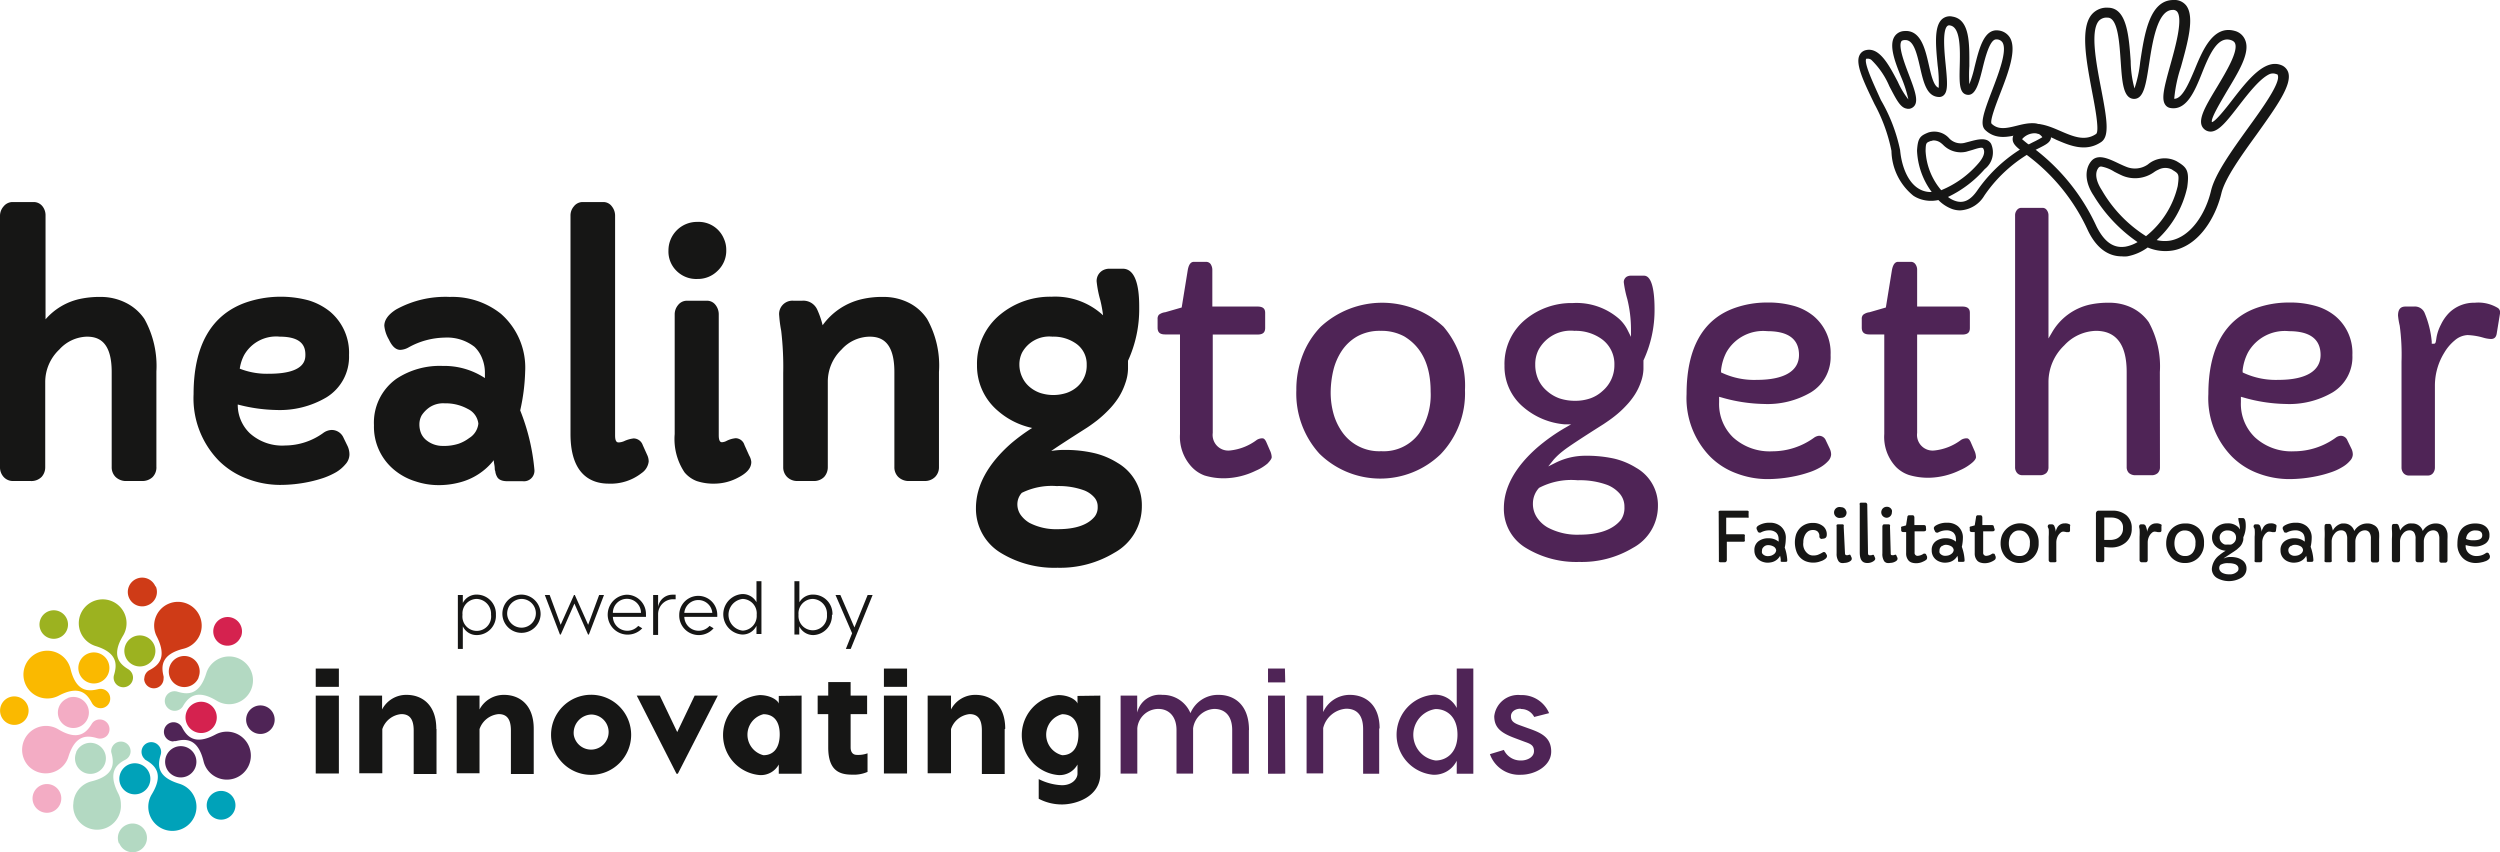 <svg xmlns="http://www.w3.org/2000/svg" data-name="Layer 1" viewBox="0 0 236.59 80.66">
											<defs></defs>
											<g data-name="Layer 2">
												<path fill="#cf3b17" d="M18.8 64.12a1.47 1.47 0 11-.8-1.93 1.47 1.47 0 01.78 1.93"></path>
												<path fill="#9cb220" d="M14.6 61.05a1.47 1.47 0 11-1.92-.81 1.48 1.48 0 011.92.81"></path>
												<path fill="#fab900" d="M9.46 61.86a1.47 1.47 0 11-1.93.78 1.47 1.47 0 011.93-.78"></path>
												<path fill="#f3acc4" d="M6.4 66.06A1.47 1.47 0 115.59 68a1.46 1.46 0 01.81-1.92"></path>
												<path fill="#b3d9c2" d="M7.2 71.19a1.47 1.47 0 11.8 1.94 1.47 1.47 0 01-.78-1.94"></path>
												<path fill="#00a2b9" d="M11.4 74.26a1.48 1.48 0 01.81-1.92 1.47 1.47 0 11-.81 1.92"></path>
												<path fill="#d5224f" d="M19.6 69.26a1.48 1.48 0 11.81-1.92 1.48 1.48 0 01-.81 1.92"></path>
												<path fill="#4F2456" d="M16.54 73.46a1.48 1.48 0 111.93-.79 1.48 1.48 0 01-1.93.79"></path>
												<path fill="#b3d9c2" d="M15.88 67a.92.92 0 001.3 0 .62.62 0 00.14-.18c.47-.79 1.25-1.68 3.18-.51a2.26 2.26 0 10-.42-3.52 2.19 2.19 0 00-.56.93c-.67 2.16-1.84 2-2.72 1.74a.92.92 0 00-.92 1.54"></path>
												<path fill="#cf3b17" d="M13.64 64.22a.92.92 0 101.84 0 .78.78 0 000-.22c-.22-.89-.29-2.07 1.9-2.61a2.25 2.25 0 10-2.53-1.13c1 2 .12 2.72-.69 3.15a.91.91 0 00-.5.81"></path>
												<path fill="#9cb220" d="M8.12 60.58a2.3 2.3 0 00.93.56c2.16.66 2 1.84 1.75 2.71a.9.9 0 00.22.92.92.92 0 001.3 0 .91.91 0 000-1.29.75.75 0 00-.17-.14c-.79-.48-1.67-1.26-.5-3.19a2.26 2.26 0 10-3.53.43"></path>
												<path fill="#fab900" d="M4.55 66.1a2.3 2.3 0 001-.26c2-1.06 2.72-.13 3.15.69a.93.93 0 00.81.49.9.9 0 00.92-.91.91.91 0 00-1.14-.89c-.9.22-2.07.3-2.61-1.89a2.26 2.26 0 10-2.13 2.77"></path>
												<path fill="#f3acc4" d="M2.73 72.53a2.26 2.26 0 003.19 0 2.19 2.19 0 00.56-.93c.67-2.15 1.84-2 2.72-1.74a.93.93 0 00.92-.23.92.92 0 00-1.3-1.3 1.1 1.1 0 00-.14.18c-.47.78-1.25 1.67-3.18.5a2.26 2.26 0 00-2.77 3.52"></path>
												<path fill="#b3d9c2" d="M6.93 76.11a2.26 2.26 0 104.51 0 2.22 2.22 0 00-.27-1.06c-1-2-.12-2.73.69-3.15a.91.91 0 00.5-.8.92.92 0 10-1.84 0 .86.86 0 00.05.23c.22.89.29 2.07-1.9 2.61a2.26 2.26 0 00-1.73 2.19"></path>
												<path fill="#4F2456" d="M16.43 70.13a.79.79 0 00.23 0c.89-.22 2.06-.3 2.6 1.9a2.27 2.27 0 101.12-2.51c-2 1.06-2.72.13-3.15-.68a.91.91 0 10-.81 1.33"></path>
												<path fill="#00a2b9" d="M13.68 71.84a.91.91 0 00.19.13c.79.48 1.67 1.26.5 3.19a2.28 2.28 0 102.57-1c-2.16-.66-2-1.83-1.74-2.71a.9.9 0 00-.21-.92.92.92 0 10-1.3 1.3"></path>
												<path fill="#d5224f" d="M22.8 60.27A1.36 1.36 0 1021 61a1.36 1.36 0 001.78-.72"></path>
												<path fill="#cf3b17" d="M14.71 55.5a1.36 1.36 0 10-.71 1.77 1.35 1.35 0 00.75-1.77"></path>
												<path fill="#9cb220" d="M5.61 57.86a1.35 1.35 0 10.72 1.77 1.35 1.35 0 00-.72-1.77"></path>
												<path fill="#fab900" d="M.85 66a1.35 1.35 0 101.76.75A1.36 1.36 0 00.85 66"></path>
												<path fill="#f3acc4" d="M3.2 75a1.36 1.36 0 101.8-.68 1.36 1.36 0 00-1.8.68"></path>
												<path fill="#b3d9c2" d="M11.29 79.81a1.36 1.36 0 10.71-1.76 1.36 1.36 0 00-.75 1.76"></path>
												<path fill="#4F2456" d="M25.15 69.36a1.35 1.35 0 10-1.76-.75 1.35 1.35 0 001.76.75"></path>
												<path fill="#00a2b9" d="M20.39 77.46a1.36 1.36 0 10-.72-1.78 1.36 1.36 0 00.72 1.78"></path>
												<path fill="#161615" d="M29.88 65h2.19v-1.73h-2.19zm0 8.2h2.19v-7.37h-2.19z"></path>
												<g fill="#161615">
													<path d="M41.31 69v4.25h-2.16v-4.12c0-1.18-.47-1.55-1.17-1.55a2.08 2.08 0 00-1.8 1.42v4.18H34v-7.35h2.16v1.31a2.57 2.57 0 012.33-1.38c1.39 0 2.8.88 2.8 3.21M50.51 69v4.25h-2.16v-4.12c0-1.18-.47-1.55-1.16-1.55A2.1 2.1 0 0045.38 69v4.18h-2.16v-7.35h2.16v1.31a2.59 2.59 0 012.33-1.38c1.4 0 2.8.88 2.8 3.21M59.73 69.55a3.79 3.79 0 11-3.79-3.8 3.79 3.79 0 013.79 3.8m-5.43 0a1.66 1.66 0 101.64-1.93 1.74 1.74 0 00-1.64 1.93"></path>
												</g>
												<path fill="#161615" d="M64.15 73.22h-.13l-3.76-7.39h2.18l1.65 3.45 1.65-3.45h2.19l-3.78 7.39z"></path>
												<g fill="#161615">
													<path d="M75.86 65.83v7.39H73.7v-.87a1.93 1.93 0 01-1.81 1 3.8 3.8 0 010-7.57c1.1 0 1.76.55 1.81.81v-.73zm-2.07 3.68c0-1.43-.72-1.92-1.54-1.92a2 2 0 000 3.88c.82 0 1.54-.52 1.54-2M80.5 67.58v3.15c0 .32.11.71.6.71a2.58 2.58 0 001-.15v1.76a3.26 3.26 0 01-1.47.26c-1.23 0-2.25-.42-2.25-2.58v-3.15h-1v-1.75h1v-1.28h2.12v1.28h1.56v1.75z"></path>
												</g>
												<path fill="#161615" d="M85.84 65h-2.19v-1.73h2.19zm0 8.2h-2.19v-7.37h2.19z"></path>
												<g>
													<path fill="#161615" d="M95.08 69v4.25h-2.16v-4.12c0-1.18-.47-1.55-1.17-1.55A2.08 2.08 0 0090 69v4.18h-2.21v-7.35H90v1.31a2.57 2.57 0 012.33-1.38c1.39 0 2.8.88 2.8 3.21M104.13 65.83v7.39c0 2.17-2.28 2.91-3.63 2.91a4.67 4.67 0 01-2.2-.54v-1.86a5.33 5.33 0 002.2.58c1 0 1.47-.64 1.47-1.09v-.87a1.93 1.93 0 01-1.81 1 3.8 3.8 0 010-7.57c1.1 0 1.76.55 1.81.81v-.73zm-2.07 3.68c0-1.43-.72-1.92-1.54-1.92a2 2 0 000 3.88c.82 0 1.54-.52 1.54-2"></path>
													<path fill="#4F2456" d="M118.19 69.09v4.13h-1.58v-4.13c0-1.33-.67-2-1.7-2a2.12 2.12 0 00-2 1.84v4.28h-1.57v-4.12c0-1.33-.76-2-1.71-2a2 2 0 00-2 1.84v4.28h-1.58v-7.38h1.57v1.61a2.18 2.18 0 012.38-1.68 2.82 2.82 0 012.66 1.73 2.82 2.82 0 012.68-1.73c1.4 0 2.86.87 2.86 3.33"></path>
												</g>
												<path fill="#4F2456" d="M121.63 64.58H120v-1.31h1.6zm0 8.64H120v-7.39h1.6z"></path>
												<g>
													<path fill="#4F2456" d="M130.52 68.94v4.28H129V69c0-1.41-.67-1.93-1.6-1.93a2.41 2.41 0 00-2.18 1.83v4.29h-1.57v-7.36h1.57v1.56a2.75 2.75 0 012.53-1.63c1.42 0 2.81.88 2.81 3.18M139.43 63.27v9.95h-1.57V72a2.38 2.38 0 01-2.23 1.32 3.8 3.8 0 010-7.57 2.3 2.3 0 012.23 1.25v-3.73zm-1.5 6.26c0-1.75-1.06-2.43-2.07-2.43a2.46 2.46 0 000 4.87c1 0 2.07-.71 2.07-2.44M143.9 67.07c-.53 0-.91.3-.91.71s.2.62.8.84l.86.31c1.13.4 2.15.81 2.15 2.19s-1.55 2.2-2.86 2.2a2.93 2.93 0 01-2.94-1.95l1.32-.4a1.74 1.74 0 001.63 1c.6 0 1.22-.32 1.22-.88s-.31-.69-.88-.89l-.88-.33c-1.36-.5-2-1-2-2.09a2.27 2.27 0 012.5-2 2.8 2.8 0 012.69 1.71l-1.41.36a1.37 1.37 0 00-1.25-.75"></path>
													<path fill="#161615" d="M46.47 58.18a1.41 1.41 0 00-1.36-1.5 1.37 1.37 0 00-1.34 1.5 1.36 1.36 0 102.7 0m.46 0a1.82 1.82 0 01-1.78 1.92 1.43 1.43 0 01-1.35-.83v2.14h-.47v-5.1h.47v.75a1.46 1.46 0 011.35-.79 1.82 1.82 0 011.78 1.91M48 58.18a1.36 1.36 0 101.35-1.5 1.39 1.39 0 00-1.35 1.5m3.16 0a1.81 1.81 0 11-1.81-1.91 1.84 1.84 0 011.81 1.91"></path>
												</g>
												<path fill="#161615" d="M55.73 60.05h-.08l-1.29-2.93-1.29 2.93h-.08l-1.43-3.74h.46l1.04 2.82 1.26-2.82h.08l1.26 2.82 1.04-2.82h.46l-1.43 3.74z"></path>
												<g fill="#161615">
													<path d="M58 58h2.66A1.33 1.33 0 0058 58m3.13.19a1.11 1.11 0 010 .19H58a1.36 1.36 0 001.34 1.31 1.37 1.37 0 001.06-.46l.38.23a1.89 1.89 0 11-1.46-3.18 1.83 1.83 0 011.81 1.91M63.94 56.29v.42h-.25a1.42 1.42 0 00-1.41 1.38v2h-.47v-3.78h.47v1.14a1.37 1.37 0 011.41-1.17h.25M64.76 58h2.65a1.33 1.33 0 00-2.65 0m3.12.19v.19h-3.12a1.35 1.35 0 001.33 1.31 1.37 1.37 0 001.06-.46l.38.23a1.85 1.85 0 01-3.25-1.27 1.8 1.8 0 113.6 0M71.61 58.18a1.37 1.37 0 00-1.33-1.5 1.51 1.51 0 000 3 1.39 1.39 0 001.33-1.5m.45-3.18v5h-.47v-.78a1.46 1.46 0 01-1.36.83 1.92 1.92 0 010-3.83 1.48 1.48 0 011.36.77V55zM78.26 58.18a1.4 1.4 0 00-1.35-1.5 1.37 1.37 0 00-1.34 1.5 1.35 1.35 0 102.69 0m.47 0A1.83 1.83 0 0177 60.1a1.46 1.46 0 01-1.36-.83v.78h-.46V55h.47v2a1.47 1.47 0 011.35-.73 1.82 1.82 0 011.78 1.91"></path>
												</g>
												<path fill="#161615" d="M82.58 56.31l-2.07 5.1h-.46l.59-1.48-1.57-3.62h.46l1.33 3.07 1.25-3.07h.47z"></path>
											</g>
											<g data-name="Layer 3">
												<path fill="#161615" d="M193.89 12.45c-.83-1.09-2-.81-3-.56s-1.78.43-2.42-.19c-.17-.29.45-1.89.82-2.85.78-2 1.59-4.17.92-5.29a1.46 1.46 0 00-1.1-.68c-1.36-.17-1.82 1.75-2.24 3.44a10.74 10.74 0 01-.5 1.65 13.58 13.58 0 010-1.71c0-2 .1-4.42-1.6-4.69a1.11 1.11 0 00-1 .26c-.76.71-.57 2.55-.4 4.35a12.11 12.11 0 01.1 2.13c-.47-.14-.71-1.18-.94-2.2-.34-1.48-.76-3.32-2.34-3.17a1.14 1.14 0 00-.91.53c-.51.82 0 2.29.65 3.85a11.76 11.76 0 01.67 2.09 7.88 7.88 0 01-1-1.67c-.81-1.54-1.72-3.29-3-3a.87.87 0 00-.62.48c-.42.83.39 2.51 1.42 4.64a15.78 15.78 0 011.6 4.42 5.59 5.59 0 002.07 4.24 2.81 2.81 0 00.6.3 3.19 3.19 0 001.77.11 3.55 3.55 0 001.3.85 2.31 2.31 0 00.76.13 2.83 2.83 0 002.29-1.4A13.43 13.43 0 01193 14c.61-.31 1-.51 1.09-.91a.8.8 0 00-.2-.64zM185 19a2.24 2.24 0 01-.65-.36 10.78 10.78 0 003.48-2.64 2 2 0 00.6-2.39c-.39-.66-1.27-.42-2.05-.21l-.5.13a1.51 1.51 0 01-1.39-.41 1.89 1.89 0 00-2-.58c-.77.31-1 .51-1.07 1.72a7.06 7.06 0 001.39 3.91 2.17 2.17 0 01-.85-.13c-1.36-.5-2-2.28-2.14-3.83A15.71 15.71 0 00178 9.47c-.66-1.47-1.62-3.47-1.39-3.91h.07a.54.54 0 01.42.11 7.61 7.61 0 011.7 2.49c.6 1.13 1 2 1.6 2.11a.69.69 0 00.56-.07c.72-.42.29-1.55-.31-3.13-.43-1.12-1-2.65-.72-3.14 0-.05.1-.12.3-.14h.08c.75 0 1.05 1.06 1.39 2.55s.65 2.84 1.84 2.84a.62.62 0 00.45-.21c.36-.39.3-1.24.14-2.85-.13-1.28-.31-3.22.15-3.65a.27.27 0 01.27-.06c1 .16.95 2.3.91 3.87s-.05 2.58.71 2.69 1.08-1 1.43-2.41c.26-1.07.7-2.83 1.3-2.83h.1a.66.66 0 01.51.29c.46.77-.35 2.88-1 4.58-.79 2.07-1.18 3.18-.63 3.71 1 .94 2.2.65 3.19.41s1.73-.37 2.21.26c-.12.09-.4.23-.64.36a14.08 14.08 0 00-5.5 4.66c-.68 1-1.37 1.28-2.14 1zm-2.3-5.66h.08a.59.59 0 01.25-.05 1.17 1.17 0 01.58.19 2.38 2.38 0 01.31.26 2.34 2.34 0 002.15.62l.62-.18c.41-.13.93-.3 1-.12.21.36 0 .88-.48 1.42a9.29 9.29 0 01-3.5 2.52 6.2 6.2 0 01-1.48-3.72c.02-.76.05-.77.47-.93z"></path>
												<path fill="#161615" d="M216.56 6.88a1.11 1.11 0 00-.68-.72c-1.58-.62-3.2 1.46-4.64 3.32-.62.81-1.57 2-1.91 2.08-.15-.32.88-2 1.37-2.85 1.1-1.84 2.3-3.71 1.77-4.93a1.45 1.45 0 00-1-.86c-2-.55-3 1.77-3.77 3.65-.58 1.37-1.18 2.78-1.94 2.78a13.26 13.26 0 01.63-3c.65-2.33 1.32-4.74.51-5.82a1.41 1.41 0 00-1.21-.53c-2.27 0-2.75 3.22-3.15 5.86a11.62 11.62 0 01-.54 2.51 10.23 10.23 0 01-.36-2.59c-.17-2.33-.35-5-2.11-5.05a1.87 1.87 0 00-1.56.62c-1.13 1.3-.52 4.45 0 7.24.26 1.35.75 3.86.39 4.09-1.06.72-2.19.23-3.39-.29s-2.8-1.22-4.13 0a1 1 0 00-.37.78c0 .5.47.84 1.21 1.4a18.39 18.39 0 015.93 7.28c.94 1.92 2.17 2.41 3.18 2.41a3 3 0 00.52 0 4.72 4.72 0 001.94-.84 4.29 4.29 0 002.4.28 3.63 3.63 0 00.85-.26c2.06-.87 3.29-3.31 3.72-5.13.33-1.41 1.86-3.54 3.35-5.6 1.86-2.61 3.33-4.65 2.99-5.83zM204.1 22.72a9.48 9.48 0 002.89-5c.23-1.63-.07-1.9-1-2.46a2.46 2.46 0 00-2.72.3 2.14 2.14 0 01-2.06.22c-.21-.08-.42-.18-.64-.28-1-.48-2.06-1-2.68-.23s-.58 2 .24 3.23a14.38 14.38 0 004.16 4.41 3.53 3.53 0 01-1.13.43c-1.14.18-2-.43-2.74-1.88a19.37 19.37 0 00-6.2-7.61 10.61 10.61 0 01-.86-.68l.09-.1a1.6 1.6 0 011.13-.46 5.61 5.61 0 012 .61c1.25.54 2.8 1.22 4.27.22.81-.55.54-2.19 0-5-.47-2.45-1.06-5.5-.22-6.47a1 1 0 01.83-.3c1 0 1.12 2.55 1.24 4.21.13 1.92.24 3.44 1.25 3.48.93 0 1.13-1.34 1.44-3.36s.78-5.06 2.22-5.06a.49.49 0 01.44.18c.54.73-.18 3.32-.65 5-.58 2.08-.87 3.19-.51 3.76a.72.72 0 00.5.34c1.52.27 2.3-1.55 3-3.31s1.47-3.47 2.69-3.13c.31.09.4.23.44.33.3.76-.81 2.63-1.71 4.13-1.16 1.92-2 3.31-1.19 4a.9.9 0 00.67.21c.75-.08 1.51-1.06 2.57-2.43.89-1.15 2-2.58 2.91-3a.82.82 0 01.66 0c.11 0 .13.08.14.13.22.75-1.48 3.11-2.85 5-1.53 2.13-3.11 4.33-3.48 5.91-.49 2.09-1.87 4.35-3.86 4.71a3.29 3.29 0 01-1.28-.05zM198.91 18c-.58-.89-.69-1.67-.3-2.14a.3.3 0 01.25-.1 3.46 3.46 0 011.23.49c.27.14.53.27.78.38a3.09 3.09 0 002.94-.31 2.45 2.45 0 01.49-.28 1.38 1.38 0 011.24 0l.1.07c.54.33.61.37.45 1.5a8.56 8.56 0 01-3 4.74 12.55 12.55 0 01-4.18-4.35zM13.67 30.19a4.57 4.57 0 00-1.77-1.54 5.26 5.26 0 00-2.38-.55 8.85 8.85 0 00-2 .2 6 6 0 00-3.21 1.92V20.4a1.37 1.37 0 00-.3-.89 1.06 1.06 0 00-.83-.39h-2a1.09 1.09 0 00-.82.39 1.36 1.36 0 00-.36.89v23.8a1.35 1.35 0 00.33.92 1.17 1.17 0 00.93.4h1.61a1.36 1.36 0 001.07-.39 1.35 1.35 0 00.34-.93v-8.05a4.23 4.23 0 011.33-3.07 3.65 3.65 0 012.6-1.22c1 0 2.36.34 2.36 3.34v9a1.29 1.29 0 00.36.93 1.43 1.43 0 001.08.39h1.42a1.4 1.4 0 001-.36 1.3 1.3 0 00.37-1v-9a9.16 9.16 0 00-1.13-4.97zM32.91 42.25l-.4-.82a1.22 1.22 0 00-1.13-.74 1.45 1.45 0 00-.81.3A6.22 6.22 0 0127 42.16 4.58 4.58 0 0123.64 41a3.72 3.72 0 01-1.14-2.72 15.24 15.24 0 003.65.52 8.66 8.66 0 004.75-1.2 4.49 4.49 0 002.13-4 5.08 5.08 0 00-1.81-4.12 6 6 0 00-2-1.05 10.21 10.21 0 00-5.9.18c-3.3 1.14-5 4.07-5 8.69a8.45 8.45 0 002.41 6.32 7.5 7.5 0 002.67 1.69 8.72 8.72 0 003.05.58 13.24 13.24 0 002.85-.3 12 12 0 001.34-.37 7.2 7.2 0 001.18-.54 3.49 3.49 0 00.86-.73 1.41 1.41 0 00.39-.92 1.92 1.92 0 00-.16-.78zm-10.22-7.36a4 4 0 01.41-1.28 3.48 3.48 0 013.38-1.75c2.17 0 2.42 1 2.42 1.7 0 .45 0 1.81-3.44 1.81a7 7 0 01-2.77-.48zM49.23 38.84a18.7 18.7 0 00.47-3.7 6.77 6.77 0 00-2.29-5.44 7.37 7.37 0 00-4.84-1.6 9.63 9.63 0 00-5.07 1.18c-.75.47-1.13 1-1.13 1.55a3.17 3.17 0 00.42 1.28c.12.24.46 1 1.09 1a1.71 1.71 0 00.78-.23 7.25 7.25 0 013.42-.93 4.21 4.21 0 012.82.87 3 3 0 01.73 1.1 3.58 3.58 0 01.26 1.34v.52a7 7 0 00-4-1.15 7.43 7.43 0 00-4.38 1.22 5.09 5.09 0 00-2.12 4.39 5.29 5.29 0 001.92 4.23 5.82 5.82 0 002 1.08 6.86 6.86 0 002.17.36 7.72 7.72 0 002-.25 6 6 0 003.25-2.11c0 .21.06.42.08.62s0 .3.06.41a1.35 1.35 0 00.17.54c.22.42.81.42 1 .42h1.41a1 1 0 001.12-1.13 19.77 19.77 0 00-1.34-5.57zm-9.32.46a2.8 2.8 0 01.75-.76 2.34 2.34 0 011.43-.37 4.32 4.32 0 012.18.53 1.76 1.76 0 011 1.39 1.82 1.82 0 01-.86 1.36 3.67 3.67 0 01-1 .54 4.49 4.49 0 01-1.51.21 2.44 2.44 0 01-1.55-.54 1.7 1.7 0 01-.49-.63 2.21 2.21 0 01-.17-.89 1.74 1.74 0 01.22-.84zM61.28 43.13l-.45-1a.93.93 0 00-.86-.64 2.92 2.92 0 00-.93.27 1.52 1.52 0 01-.47.11c-.13 0-.36 0-.36-.66V20.43a1.39 1.39 0 00-.3-.89 1 1 0 00-.83-.42h-1.94a1.05 1.05 0 00-.83.41 1.31 1.31 0 00-.32.9v20.65c0 3.88 2 4.69 3.61 4.69a4.73 4.73 0 003.12-1 1.54 1.54 0 00.67-1.09 1.45 1.45 0 00-.11-.55z"></path>
												<g fill="#161615">
													<path d="M66 26.4a2.64 2.64 0 001.92-.78 2.6 2.6 0 00.81-1.95 2.53 2.53 0 00-.22-1.07A2.58 2.58 0 0066 21a2.7 2.7 0 00-2.74 2.71 2.56 2.56 0 00.74 1.9 2.63 2.63 0 002 .79zM70.9 43.11l-.45-1a.89.89 0 00-.82-.64 2.39 2.39 0 00-.92.28 1.08 1.08 0 01-.37.1c-.1 0-.32 0-.32-.66V29.78a1.43 1.43 0 00-.29-.9 1 1 0 00-.84-.42H65a1.05 1.05 0 00-.83.41 1.37 1.37 0 00-.32.91v11.3a5.67 5.67 0 00.93 3.62 2.77 2.77 0 001.17.83 5.05 5.05 0 001.71.24 4.8 4.8 0 002.17-.56c.85-.43 1.27-.91 1.27-1.49a1.44 1.44 0 00-.2-.61z"></path>
												</g>
												<path fill="#161615" d="M87.74 30.19A4.47 4.47 0 0086 28.65a5.29 5.29 0 00-2.4-.55 8.47 8.47 0 00-2.12.23 6.31 6.31 0 00-3.63 2.45 8.14 8.14 0 00-.52-1.5 1.44 1.44 0 00-1.43-.82h-.8a1.26 1.26 0 00-1.36 1.41 12 12 0 00.19 1.44 29.17 29.17 0 01.19 4v8.89a1.29 1.29 0 00.36.93 1.34 1.34 0 001 .39H77a1.33 1.33 0 001-.39 1.38 1.38 0 00.34-.93v-8.05a4.2 4.2 0 011.3-3.07 3.63 3.63 0 012.64-1.22c1 0 2.36.34 2.36 3.34v9a1.29 1.29 0 00.36.93 1.43 1.43 0 001.08.39h1.42a1.36 1.36 0 001-.39 1.29 1.29 0 00.36-.93v-9a9 9 0 00-1.12-5.01zM105.77 43.81a7.34 7.34 0 00-2.26-.94 12 12 0 00-2.81-.29 7.09 7.09 0 00-1.22.1c.63-.44 1.7-1.13 3.19-2.08.39-.24.77-.52 1.15-.81a11.33 11.33 0 001.1-1 7.51 7.51 0 00.93-1.16 6.22 6.22 0 00.65-1.38 4.21 4.21 0 00.25-1.33v-.78a11.71 11.71 0 001.06-5c0-.92 0-3.71-1.56-3.71H105a1.3 1.3 0 00-.68.18 1.19 1.19 0 00-.37.37 1.17 1.17 0 00-.17.64 10.13 10.13 0 00.35 1.79 12.31 12.31 0 01.26 1.43l-.12-.11a6.66 6.66 0 00-4.76-1.65 7.43 7.43 0 00-4.82 1.66 6 6 0 00-2.23 4.81 5.58 5.58 0 002 4.35 7.2 7.2 0 003.22 1.6 17.76 17.76 0 00-2 1.47c-2.2 1.94-3.32 4-3.32 6.12a4.87 4.87 0 002.38 4.25 9.7 9.7 0 005.34 1.39 9.92 9.92 0 005.38-1.42 5 5 0 002.6-4.41 4.62 4.62 0 00-2.29-4.09zM100 46a7 7 0 012.61.41 2.49 2.49 0 01.93.64 1.29 1.29 0 01.34.92 1.42 1.42 0 01-.27.9c-.64.8-1.82 1.21-3.51 1.21a5.48 5.48 0 01-2.68-.6 2.72 2.72 0 01-.84-.77 1.76 1.76 0 01-.3-1 1.61 1.61 0 01.42-1.07A6.4 6.4 0 01100 46zm-3.53-11.48a2.55 2.55 0 01.25-1.14 2.93 2.93 0 012.88-1.52 3.71 3.71 0 012.24.66 2.36 2.36 0 011 2 2.66 2.66 0 01-.89 2.08 3 3 0 01-1 .58 4.05 4.05 0 01-2.53 0 3.13 3.13 0 01-1-.58 2.62 2.62 0 01-.68-.9 2.81 2.81 0 01-.27-1.18z"></path>
												<path fill="#4F2456" d="M120.35 43.26a1.68 1.68 0 00-.18-.66l-.33-.76c-.16-.36-.32-.36-.38-.36a1 1 0 00-.52.15 5.09 5.09 0 01-2.52 1 1.48 1.48 0 01-1.65-1.66v-9.31H119c.51 0 .73-.19.73-.63v-1.41c0-.3-.09-.61-.73-.61h-4.27v-3.45a1 1 0 00-.17-.58.53.53 0 00-.41-.2H113c-.12 0-.47 0-.6.81l-.57 3.51-1.56.45a1.19 1.19 0 00-.6.24.58.58 0 00-.12.4V31c0 .45.21.65.72.65h1.4v9.42a4.18 4.18 0 001.11 3.12A3.16 3.16 0 00114 45a6.21 6.21 0 002 .26 7 7 0 002.83-.71 4.37 4.37 0 001.12-.68c.26-.27.4-.47.4-.61zM136.61 30.92a8.57 8.57 0 00-11.62 0 8 8 0 00-1.69 2.63 9 9 0 00-.62 3.38 8.47 8.47 0 002.18 6 8.22 8.22 0 0011.48.05 8.33 8.33 0 002.3-6.07 8.59 8.59 0 00-2.03-5.99zM134.31 41a4.15 4.15 0 01-3.59 1.7 4.28 4.28 0 01-3.62-1.7 5.65 5.65 0 01-.88-1.77 7.45 7.45 0 01-.29-2.07 9.36 9.36 0 01.25-2.11 5.81 5.81 0 01.82-1.88 4.33 4.33 0 011.47-1.35 4.39 4.39 0 012.2-.51 4.49 4.49 0 012.23.53c1.65 1 2.49 2.72 2.49 5.22a6.56 6.56 0 01-1.08 3.94zM156.9 47.92a4.06 4.06 0 00-2.06-3.65 7 7 0 00-2.09-.87 12 12 0 00-2.68-.27 6.32 6.32 0 00-2.81.64l-.74.37.52-.65a6.62 6.62 0 01.9-.83c.42-.34 1.66-1.16 3.81-2.52.36-.24.74-.5 1.1-.79a9.12 9.12 0 001-.92 6.91 6.91 0 00.86-1.08 5.61 5.61 0 00.6-1.26 4 4 0 00.22-1.15v-.83a11.25 11.25 0 001.05-4.86c0-1.44-.18-3.16-1-3.16h-1.24a.77.77 0 00-.4.1.61.61 0 00-.19.2.57.57 0 00-.08.34 10.3 10.3 0 00.33 1.57 12.06 12.06 0 01.35 2.8v.78l-.35-.7a3.65 3.65 0 00-.77-1 6.13 6.13 0 00-4.38-1.5 6.86 6.86 0 00-4.47 1.54 5.42 5.42 0 00-2 4.38 5 5 0 001.8 3.94 6.85 6.85 0 003.92 1.62h.58l-.5.29a17.57 17.57 0 00-2.73 1.93c-2.08 1.84-3.13 3.76-3.13 5.71a4.29 4.29 0 002.13 3.79 9.16 9.16 0 005 1.3 9.4 9.4 0 005.08-1.33 4.49 4.49 0 002.37-3.93zm-9.29-10.21a3.6 3.6 0 01-1.21-.71 3.1 3.1 0 01-.82-1.08 3.4 3.4 0 01-.29-1.42 3 3 0 01.31-1.39 3.45 3.45 0 013.4-1.8 4.23 4.23 0 012.57.77 2.91 2.91 0 011.21 2.45 3.2 3.2 0 01-1.12 2.47 3.34 3.34 0 01-1.16.7 4.33 4.33 0 01-1.43.23 4.65 4.65 0 01-1.46-.22zm5.8 11.47c-.75.94-2.08 1.42-3.94 1.42a5.92 5.92 0 01-3-.68 3 3 0 01-1-.92 2.31 2.31 0 01-.4-1.37 2.18 2.18 0 01.58-1.46 6.59 6.59 0 013.66-.72 7.5 7.5 0 012.82.45 3.07 3.07 0 011.13.79 1.87 1.87 0 01.47 1.28 2 2 0 01-.32 1.21zM172.31 44.2a3.17 3.17 0 00.73-.6 1 1 0 00.25-.57 1.3 1.3 0 00-.12-.55l-.38-.8a.69.69 0 00-.65-.44 1 1 0 00-.49.2 6.74 6.74 0 01-3.92 1.27 5.14 5.14 0 01-3.73-1.33 4.4 4.4 0 01-1.31-3.32v-.51l.22.06a15.3 15.3 0 004 .62 8.12 8.12 0 004.45-1.09 3.91 3.91 0 001.88-3.54 4.53 4.53 0 00-1.61-3.69 5.17 5.17 0 00-1.82-.95 8.94 8.94 0 00-2.6-.33 9.12 9.12 0 00-3 .5c-3.05 1.06-4.6 3.81-4.6 8.17a7.94 7.94 0 002.25 5.93 6.86 6.86 0 002.48 1.57 8.26 8.26 0 002.85.54 12.86 12.86 0 002.74-.29 10.82 10.82 0 001.27-.35 5.41 5.41 0 001.11-.5zm-9.44-9.11a4.75 4.75 0 01.51-1.75 4 4 0 013.87-2c2 0 3 .76 3 2.25s-1.34 2.36-4 2.36a7.2 7.2 0 01-3.25-.65l-.12-.05zM187 43.26a1.64 1.64 0 00-.17-.66l-.33-.76c-.16-.36-.32-.36-.38-.36a1 1 0 00-.53.15 5.06 5.06 0 01-2.51 1 1.48 1.48 0 01-1.65-1.66v-9.31h4.27c.64 0 .72-.32.72-.63v-1.41c0-.28-.08-.61-.72-.61h-4.27v-3.45a.89.89 0 00-.18-.58.51.51 0 00-.4-.2h-1.21c-.11 0-.46 0-.6.81l-.57 3.51-1.55.45a1.19 1.19 0 00-.6.24.54.54 0 00-.13.4V31c0 .45.22.65.73.65h1.4v9.42a4.14 4.14 0 001.11 3.12 3.12 3.12 0 001.22.76 6.32 6.32 0 002 .26 7 7 0 002.83-.71 4.56 4.56 0 001.12-.68c.27-.22.4-.42.4-.56zM204.4 35.21a8.66 8.66 0 00-1.05-4.72 4.22 4.22 0 00-1.57-1.35 4.83 4.83 0 00-2.13-.49 8.32 8.32 0 00-1.9.18 5.52 5.52 0 00-3.55 2.62l-.34.58V20.4a.82.82 0 00-.17-.53.48.48 0 00-.41-.2h-2a.52.52 0 00-.4.2.77.77 0 00-.18.53v23.8a.81.81 0 00.19.56.64.64 0 00.52.21H193a.87.87 0 00.66-.21.77.77 0 00.2-.56v-8.05a4.79 4.79 0 011.49-3.46 4.23 4.23 0 013-1.38c1.93 0 2.91 1.31 2.91 3.89v9a.78.78 0 00.21.56.92.92 0 00.68.21h1.42a.84.84 0 00.63-.2.77.77 0 00.21-.57zM221.67 44.2a2.79 2.79 0 00.73-.6.91.91 0 00.26-.57 1.26 1.26 0 00-.12-.55l-.39-.8a.68.68 0 00-.64-.44.92.92 0 00-.49.2 6.77 6.77 0 01-3.93 1.27 5.11 5.11 0 01-3.7-1.33 4.4 4.4 0 01-1.32-3.32v-.51l.22.06a15.24 15.24 0 004 .62 8.12 8.12 0 004.45-1.09 3.91 3.91 0 001.88-3.54 4.53 4.53 0 00-1.62-3.69 5.14 5.14 0 00-1.83-.95 8.87 8.87 0 00-2.59-.33 9.23 9.23 0 00-3 .5c-3 1.06-4.59 3.81-4.59 8.17a7.9 7.9 0 002.25 5.93 6.91 6.91 0 002.47 1.57 8.36 8.36 0 002.86.54 12.86 12.86 0 002.74-.29 10.82 10.82 0 001.27-.35 5.07 5.07 0 001.09-.5zm-9.44-9.11a4.75 4.75 0 01.52-1.75 4 4 0 013.86-2c2 0 3 .76 3 2.25s-1.34 2.36-4 2.36a7.28 7.28 0 01-3.26-.65l-.11-.05zM236.59 29.67a.51.51 0 00-.18-.51 3.57 3.57 0 00-2.21-.51 3.37 3.37 0 00-2.39.92 4.09 4.09 0 00-.81 1.15 4.17 4.17 0 00-.41 1.16c-.08.55-.09.65-.27.65h-.19v-.21a9.25 9.25 0 00-.68-2.72 1 1 0 00-1-.59h-.78c-.34 0-.73.1-.73.86a6.94 6.94 0 00.16.95 20.51 20.51 0 01.17 3.41v10a.82.82 0 00.2.56.67.67 0 00.56.21h1.68a.62.62 0 00.53-.21.86.86 0 00.19-.56v-7.72a5.92 5.92 0 01.88-3.12 4.41 4.41 0 011-1.18 2 2 0 011.21-.5 6.19 6.19 0 011.47.24 3 3 0 00.73.13c.24 0 .51-.07.57-.58z"></path>
												<g fill="#161615">
													<path d="M162.65 48.54a.25.25 0 010-.15.18.18 0 01.13-.06h2.58a.14.14 0 01.12.06.16.16 0 010 .12v.35a.2.2 0 010 .13.17.17 0 01-.12 0h-2v1.57H165a.14.14 0 01.12.06.18.18 0 010 .13v.34a.16.16 0 010 .12.14.14 0 01-.12.06h-1.58V53a.2.2 0 01-.06.15.14.14 0 01-.12.06h-.44a.18.18 0 01-.13-.06.25.25 0 010-.15zM169.14 53c0 .11 0 .17-.16.17h-.31c-.08 0-.13 0-.15-.05a.16.16 0 010-.09v-.1a2.33 2.33 0 00-.06-.33 1.21 1.21 0 01-.77.6 1.86 1.86 0 01-.42.05 1.42 1.42 0 01-.45-.08 1.2 1.2 0 01-.4-.22 1.08 1.08 0 01-.39-.86 1 1 0 01.43-.9 1.54 1.54 0 01.92-.25 1.45 1.45 0 01.94.32 2.1 2.1 0 000-.27 1 1 0 00-.06-.32.75.75 0 00-.18-.27 1 1 0 00-.68-.21 1.66 1.66 0 00-.78.21.27.27 0 01-.14 0s-.11 0-.16-.17a.6.6 0 01-.09-.24q0-.15.21-.27a2 2 0 011.07-.25 1.53 1.53 0 011 .33A1.4 1.4 0 01169 51a4 4 0 01-.1.82 4.28 4.28 0 01.24 1.18zM167 51.68a.84.84 0 00-.19.19.44.44 0 00-.06.23.59.59 0 000 .23.4.4 0 00.13.16.64.64 0 00.39.14 1.2 1.2 0 00.36-.05.92.92 0 00.24-.13.51.51 0 00.22-.36.47.47 0 00-.27-.38 1 1 0 00-.51-.12.6.6 0 00-.31.09zM172.44 51a.23.23 0 01-.26-.26.58.58 0 00-.18-.45.64.64 0 00-.42-.13.81.81 0 00-.43.1.93.93 0 00-.28.28 1.43 1.43 0 00-.21.79 1.14 1.14 0 00.53 1.14.82.82 0 00.42.1 1.35 1.35 0 00.38-.05 2.26 2.26 0 00.26-.11l.21-.11a.3.3 0 01.14-.06.2.2 0 01.18.11l.07.12a.24.24 0 01.05.16.29.29 0 01-.06.16.63.63 0 01-.17.15 1.36 1.36 0 01-.24.13l-.29.1a2 2 0 01-1.27-.06 1.55 1.55 0 01-.89-1 2.56 2.56 0 010-1.55 1.78 1.78 0 01.36-.58 1.64 1.64 0 011.24-.49 1.44 1.44 0 011 .35 1 1 0 01.3.76c0 .25-.13.38-.4.38zM174.23 49a.52.52 0 110-1 .48.48 0 01.47.32.42.42 0 01.05.2.51.51 0 01-.16.37.49.49 0 01-.36.11zm.37 3.32c0 .15.05.22.15.22h.11l.17-.05c.05 0 .08 0 .11.09l.1.22a.44.44 0 010 .1c0 .09-.08.18-.23.26a1.06 1.06 0 01-.44.11.86.86 0 01-.35 0 .48.48 0 01-.22-.15 1.23 1.23 0 01-.19-.75v-2.54a.25.25 0 010-.15.18.18 0 01.13-.06h.42a.14.14 0 01.12.06.25.25 0 010 .15zM176.78 52.33c0 .15.05.22.16.22h.13l.18-.05a.11.11 0 01.11.09l.1.23a.31.31 0 010 .08q0 .08-.12.18a1 1 0 01-.63.2c-.48 0-.71-.31-.71-1v-4.5a.2.2 0 010-.15.14.14 0 01.12-.06h.42a.14.14 0 01.12.06.2.2 0 01.05.15zM178.56 49a.53.53 0 01-.37-.15.52.52 0 01.37-.89.49.49 0 01.48.32.42.42 0 010 .2.5.5 0 01-.15.37.51.51 0 01-.33.15zm.37 3.32c0 .15 0 .22.15.22h.12l.17-.05a.11.11 0 01.1.09l.1.22a.22.22 0 010 .1c0 .09-.08.18-.24.26a1 1 0 01-.44.11.81.81 0 01-.34 0 .51.51 0 01-.23-.15 1.23 1.23 0 01-.18-.75v-2.54a.25.25 0 01.05-.15.14.14 0 01.12-.06h.43a.17.17 0 01.12.06.24.24 0 010 .15zM182.28 50.1c0 .12-.07.18-.2.18h-.89v2a.28.28 0 00.32.32 1.06 1.06 0 00.53-.2.23.23 0 01.14 0s.08 0 .11.1l.08.17a.62.62 0 010 .16.22.22 0 01-.1.16 1 1 0 01-.26.15 1.47 1.47 0 01-.63.16 1.38 1.38 0 01-.46-.06.73.73 0 01-.28-.17 1 1 0 01-.25-.72v-2h-.27c-.13 0-.2-.06-.2-.18v-.18a.16.16 0 010-.12.21.21 0 01.15-.06l.31-.09.12-.75c0-.14.08-.21.18-.21h.32a.14.14 0 01.12.06.25.25 0 01.05.15v.72h.89c.13 0 .2.06.2.17zM185.92 53c0 .11 0 .17-.16.17h-.31c-.08 0-.13 0-.15-.05a.16.16 0 010-.09v-.1a2.33 2.33 0 00-.06-.33 1.21 1.21 0 01-.77.6 1.86 1.86 0 01-.42.05 1.42 1.42 0 01-.45-.08 1.2 1.2 0 01-.4-.22 1.08 1.08 0 01-.39-.86 1 1 0 01.43-.9 1.54 1.54 0 01.92-.25 1.45 1.45 0 01.94.32 2.1 2.1 0 000-.27 1 1 0 00-.06-.32.91.91 0 00-.18-.27 1 1 0 00-.68-.21 1.66 1.66 0 00-.78.21.27.27 0 01-.14 0s-.11 0-.16-.17a.6.6 0 01-.09-.24q0-.15.21-.27a2 2 0 011.07-.25 1.53 1.53 0 011 .33 1.4 1.4 0 01.47 1.13 4 4 0 01-.1.82 4.28 4.28 0 01.26 1.25zm-2.13-1.35a1 1 0 00-.18.19.44.44 0 00-.06.23.59.59 0 000 .23.4.4 0 00.13.16.62.62 0 00.39.14 1.25 1.25 0 00.36-.05.92.92 0 00.24-.13.51.51 0 00.22-.36.47.47 0 00-.27-.38 1 1 0 00-.51-.12.65.65 0 00-.32.12zM188.77 50.1c0 .12-.06.18-.2.18h-.89v2a.28.28 0 00.32.32 1 1 0 00.53-.2.23.23 0 01.14 0c.05 0 .09 0 .12.1l.07.17a.37.37 0 010 .16.22.22 0 01-.1.16 1.18 1.18 0 01-.25.15 1.54 1.54 0 01-.64.16 1.36 1.36 0 01-.45-.06.7.7 0 01-.29-.17 1 1 0 01-.25-.72v-2h-.27c-.13 0-.2-.06-.2-.18v-.18a.16.16 0 010-.12.21.21 0 01.15-.06l.32-.09.12-.75c0-.14.08-.21.17-.21h.26a.14.14 0 01.12.06.25.25 0 01.05.15v.72h.89c.14 0 .2.06.2.17zM189.33 51.4a2.06 2.06 0 01.14-.76 1.86 1.86 0 013-.59 1.89 1.89 0 01.46 1.35 1.83 1.83 0 01-.52 1.36 1.84 1.84 0 01-2.57 0 1.93 1.93 0 01-.51-1.36zm1-.81a1.21 1.21 0 00-.17.4 1.73 1.73 0 00-.05.45 1.61 1.61 0 00.06.44 1.21 1.21 0 00.18.38.9.9 0 00.76.36.87.87 0 00.76-.36 1.38 1.38 0 00.23-.84 1.17 1.17 0 00-.53-1.11 1 1 0 00-.47-.11.85.85 0 00-.46.11.84.84 0 00-.29.28zM193.79 49.85c0-.16.07-.23.2-.23h.17a.26.26 0 01.25.15 2 2 0 01.15.61v-.11a.9.9 0 01.09-.26.79.79 0 01.74-.48.83.83 0 01.51.12.17.17 0 010 .15v.4a.15.15 0 01-.17.16h-.17a1.5 1.5 0 00-.31-.05.4.4 0 00-.24.1 1.07 1.07 0 00-.22.25 1.32 1.32 0 00-.19.66V53a.2.2 0 010 .15.17.17 0 01-.14.06h-.37a.18.18 0 01-.15-.06.2.2 0 01-.06-.15v-2.2a5.69 5.69 0 000-.74 1.23 1.23 0 01-.09-.21zM199.14 53a.18.18 0 01-.21.2h-.38a.18.18 0 01-.15-.06.19.19 0 01-.05-.14v-4.39a.31.31 0 01.06-.19.21.21 0 01.19-.09h1.25a2 2 0 011.38.43 1.56 1.56 0 01.51 1.26 1.66 1.66 0 01-.57 1.32 2.08 2.08 0 01-1.38.47 4.17 4.17 0 01-.65-.05zm0-1.9H199.71a1.64 1.64 0 00.42-.06 1 1 0 00.4-.2 1 1 0 00.38-.86.87.87 0 00-.64-.93 1.33 1.33 0 00-.45-.07h-.68zM202.44 49.85c0-.16.07-.23.2-.23h.17a.26.26 0 01.25.15 2 2 0 01.15.61v-.11a.9.9 0 01.09-.26.79.79 0 01.74-.48.83.83 0 01.51.12.17.17 0 010 .15v.4a.15.15 0 01-.17.16h-.17a1.5 1.5 0 00-.31-.05.4.4 0 00-.24.1 1.07 1.07 0 00-.22.25 1.32 1.32 0 00-.19.66V53a.2.2 0 01-.05.15.17.17 0 01-.14.06h-.37a.18.18 0 01-.15-.06.2.2 0 01-.06-.15v-2.2a5.69 5.69 0 000-.74 1.23 1.23 0 01-.04-.21zM205 51.4a2.06 2.06 0 01.14-.76 1.71 1.71 0 011.65-1.1 1.74 1.74 0 011.34.51 1.93 1.93 0 01.45 1.35 1.86 1.86 0 01-.51 1.36 1.73 1.73 0 01-1.28.52 1.7 1.7 0 01-1.3-.53 1.93 1.93 0 01-.49-1.35zm1-.81a1.21 1.21 0 00-.17.4 1.73 1.73 0 00-.05.45 1.61 1.61 0 00.06.44 1.21 1.21 0 00.18.38.92.92 0 00.77.36.86.86 0 00.75-.36 1.38 1.38 0 00.23-.84 1.17 1.17 0 00-.53-1.11 1 1 0 00-.47-.11.85.85 0 00-.46.11.92.92 0 00-.31.28zM210.43 52.86a1.4 1.4 0 01.64-.15 2.61 2.61 0 01.59.06 1.55 1.55 0 01.47.2.93.93 0 01.47.83 1 1 0 01-.53.9 2.31 2.31 0 01-2.26 0 1 1 0 01-.49-.86 1.78 1.78 0 01.7-1.29 4.45 4.45 0 01.61-.43 1.49 1.49 0 01-.88-.36 1.12 1.12 0 01-.41-.89 1.24 1.24 0 01.46-1 1.52 1.52 0 011-.34 1.37 1.37 0 011 .34 1.08 1.08 0 01.18.24 2.62 2.62 0 00-.08-.61 2.37 2.37 0 01-.07-.37.3.3 0 010-.1h.06a.17.17 0 01.1 0h.28c.17 0 .26.24.26.73a2.58 2.58 0 01-.23 1.08V51a.69.69 0 01-.05.26 1.28 1.28 0 01-.13.29 1.16 1.16 0 01-.2.24l-.23.21-.24.17-.84.55a1.13 1.13 0 00-.18.14zm-.29.59a.4.4 0 00-.12.29.44.44 0 00.08.28.65.65 0 00.21.19 1.28 1.28 0 00.63.14 1 1 0 00.83-.3.36.36 0 00.07-.24.39.39 0 00-.09-.26.63.63 0 00-.23-.16 1.75 1.75 0 00-.61-.09 1.37 1.37 0 00-.77.15zm.15-2.07a.7.7 0 00.25.15 1.06 1.06 0 00.31 0 .94.94 0 00.3 0 .75.75 0 00.24-.15.64.64 0 00.22-.51.6.6 0 00-.25-.51.91.91 0 00-.54-.16.73.73 0 00-.7.38.65.65 0 00-.06.29.68.68 0 00.06.29.62.62 0 00.17.22zM213.27 49.85c0-.16.06-.23.2-.23h.17a.26.26 0 01.25.15 2 2 0 01.15.61v-.11a1 1 0 01.1-.26.91.91 0 01.18-.27.79.79 0 01.56-.21.78.78 0 01.5.12.15.15 0 01.06.15l-.05.4c0 .11-.07.16-.17.16h-.17a1.6 1.6 0 00-.31-.05.36.36 0 00-.24.1.88.88 0 00-.22.25 1.23 1.23 0 00-.19.66V53a.25.25 0 01-.05.15.18.18 0 01-.15.06h-.36a.21.21 0 01-.16-.06.25.25 0 010-.15v-2.2a4 4 0 000-.74q-.1-.18-.1-.21zM218.93 53c0 .11-.05.17-.16.17h-.31c-.08 0-.13 0-.15-.05a.16.16 0 010-.09v-.1a2.33 2.33 0 00-.06-.33 1.21 1.21 0 01-.77.6 1.86 1.86 0 01-.42.05 1.42 1.42 0 01-.45-.08 1.2 1.2 0 01-.4-.22 1.08 1.08 0 01-.39-.86 1 1 0 01.43-.9 1.54 1.54 0 01.92-.25 1.45 1.45 0 01.94.32 2.1 2.1 0 000-.27 1 1 0 00-.06-.32.64.64 0 00-.18-.27 1 1 0 00-.68-.21 1.66 1.66 0 00-.78.21.27.27 0 01-.14 0c-.05 0-.11 0-.16-.17a.6.6 0 01-.09-.24q0-.15.21-.27a2 2 0 011.07-.25 1.53 1.53 0 011 .33 1.4 1.4 0 01.47 1.13 4 4 0 01-.1.82 4.28 4.28 0 01.26 1.25zm-2.12-1.35a.84.84 0 00-.19.19.44.44 0 00-.06.23.59.59 0 00.05.23.4.4 0 00.13.16.64.64 0 00.39.14 1.2 1.2 0 00.36-.05.92.92 0 00.24-.13.48.48 0 00.22-.36.45.45 0 00-.27-.38 1 1 0 00-.51-.12.6.6 0 00-.36.12zM221.8 49.54a1 1 0 011 .71 1.43 1.43 0 01.84-.66 1.47 1.47 0 01.45-.05 1.08 1.08 0 01.52.13.87.87 0 01.39.33 1.24 1.24 0 01.15.47 4.58 4.58 0 010 .55v2a.2.2 0 01-.06.15.24.24 0 01-.17.06h-.31a.24.24 0 01-.18-.06.2.2 0 01-.06-.15V51a1 1 0 00-.14-.61.5.5 0 00-.44-.2.78.78 0 00-.61.31 1.16 1.16 0 00-.28.78V53a.25.25 0 01-.05.15.24.24 0 01-.17.06h-.31a.24.24 0 01-.18-.06.2.2 0 01-.06-.15v-2a1.12 1.12 0 00-.14-.61.51.51 0 00-.45-.2.75.75 0 00-.6.31 1.12 1.12 0 00-.28.78V53a.25.25 0 010 .15.24.24 0 01-.17.06h-.33a.24.24 0 01-.17-.06.25.25 0 010-.15v-2a8 8 0 000-.89 2.38 2.38 0 010-.3c0-.16.07-.23.21-.23h.18a.23.23 0 01.24.13 2.81 2.81 0 01.15.5 1.34 1.34 0 01.8-.66 1.44 1.44 0 01.23-.01zM228.28 49.54a1 1 0 011 .71 1.43 1.43 0 01.84-.66 1.36 1.36 0 01.44-.05 1.12 1.12 0 01.53.13.9.9 0 01.37.35 1.45 1.45 0 01.16.47 4.68 4.68 0 010 .55v2a.2.2 0 01-.06.15.22.22 0 01-.17.06h-.31a.19.19 0 01-.23-.21V51a1.12 1.12 0 00-.14-.61.54.54 0 00-.45-.2.78.78 0 00-.61.31 1.16 1.16 0 00-.27.78V53a.2.2 0 01-.06.15.24.24 0 01-.17.06h-.31a.24.24 0 01-.18-.06.2.2 0 01-.06-.15v-2a1 1 0 00-.14-.61.5.5 0 00-.44-.2.77.77 0 00-.61.31 1.12 1.12 0 00-.28.78V53a.25.25 0 01-.05.15.22.22 0 01-.17.06h-.32a.22.22 0 01-.17-.06.2.2 0 01-.06-.15v-2a6.06 6.06 0 000-.89 2.38 2.38 0 010-.3c0-.16.07-.23.22-.23h.17a.23.23 0 01.24.13 2.81 2.81 0 01.15.5 1.34 1.34 0 01.8-.66 1.5 1.5 0 01.34-.01zM233.34 51.58v.06a.9.9 0 00.28.7 1.05 1.05 0 00.78.28 1.45 1.45 0 00.84-.27.27.27 0 01.13-.05.19.19 0 01.18.12l.08.17a.35.35 0 010 .14.24.24 0 01-.06.15.79.79 0 01-.17.14.82.82 0 01-.25.11 1.29 1.29 0 01-.28.08 2.48 2.48 0 01-.61.07 1.85 1.85 0 01-.64-.12 1.58 1.58 0 01-.56-.36 1.78 1.78 0 01-.5-1.33c0-1 .34-1.58 1-1.82a1.92 1.92 0 01.67-.11 2 2 0 01.58.07 1.22 1.22 0 01.41.21 1 1 0 01.37.85.88.88 0 01-.43.8 1.74 1.74 0 01-1 .25 3.53 3.53 0 01-.82-.14zm1.57-.92c0-.31-.21-.46-.61-.46a.85.85 0 00-.82.43 1 1 0 00-.1.37 1.55 1.55 0 00.69.13c.56 0 .84-.13.84-.47z"></path>
												</g>
											</g>
										</svg>